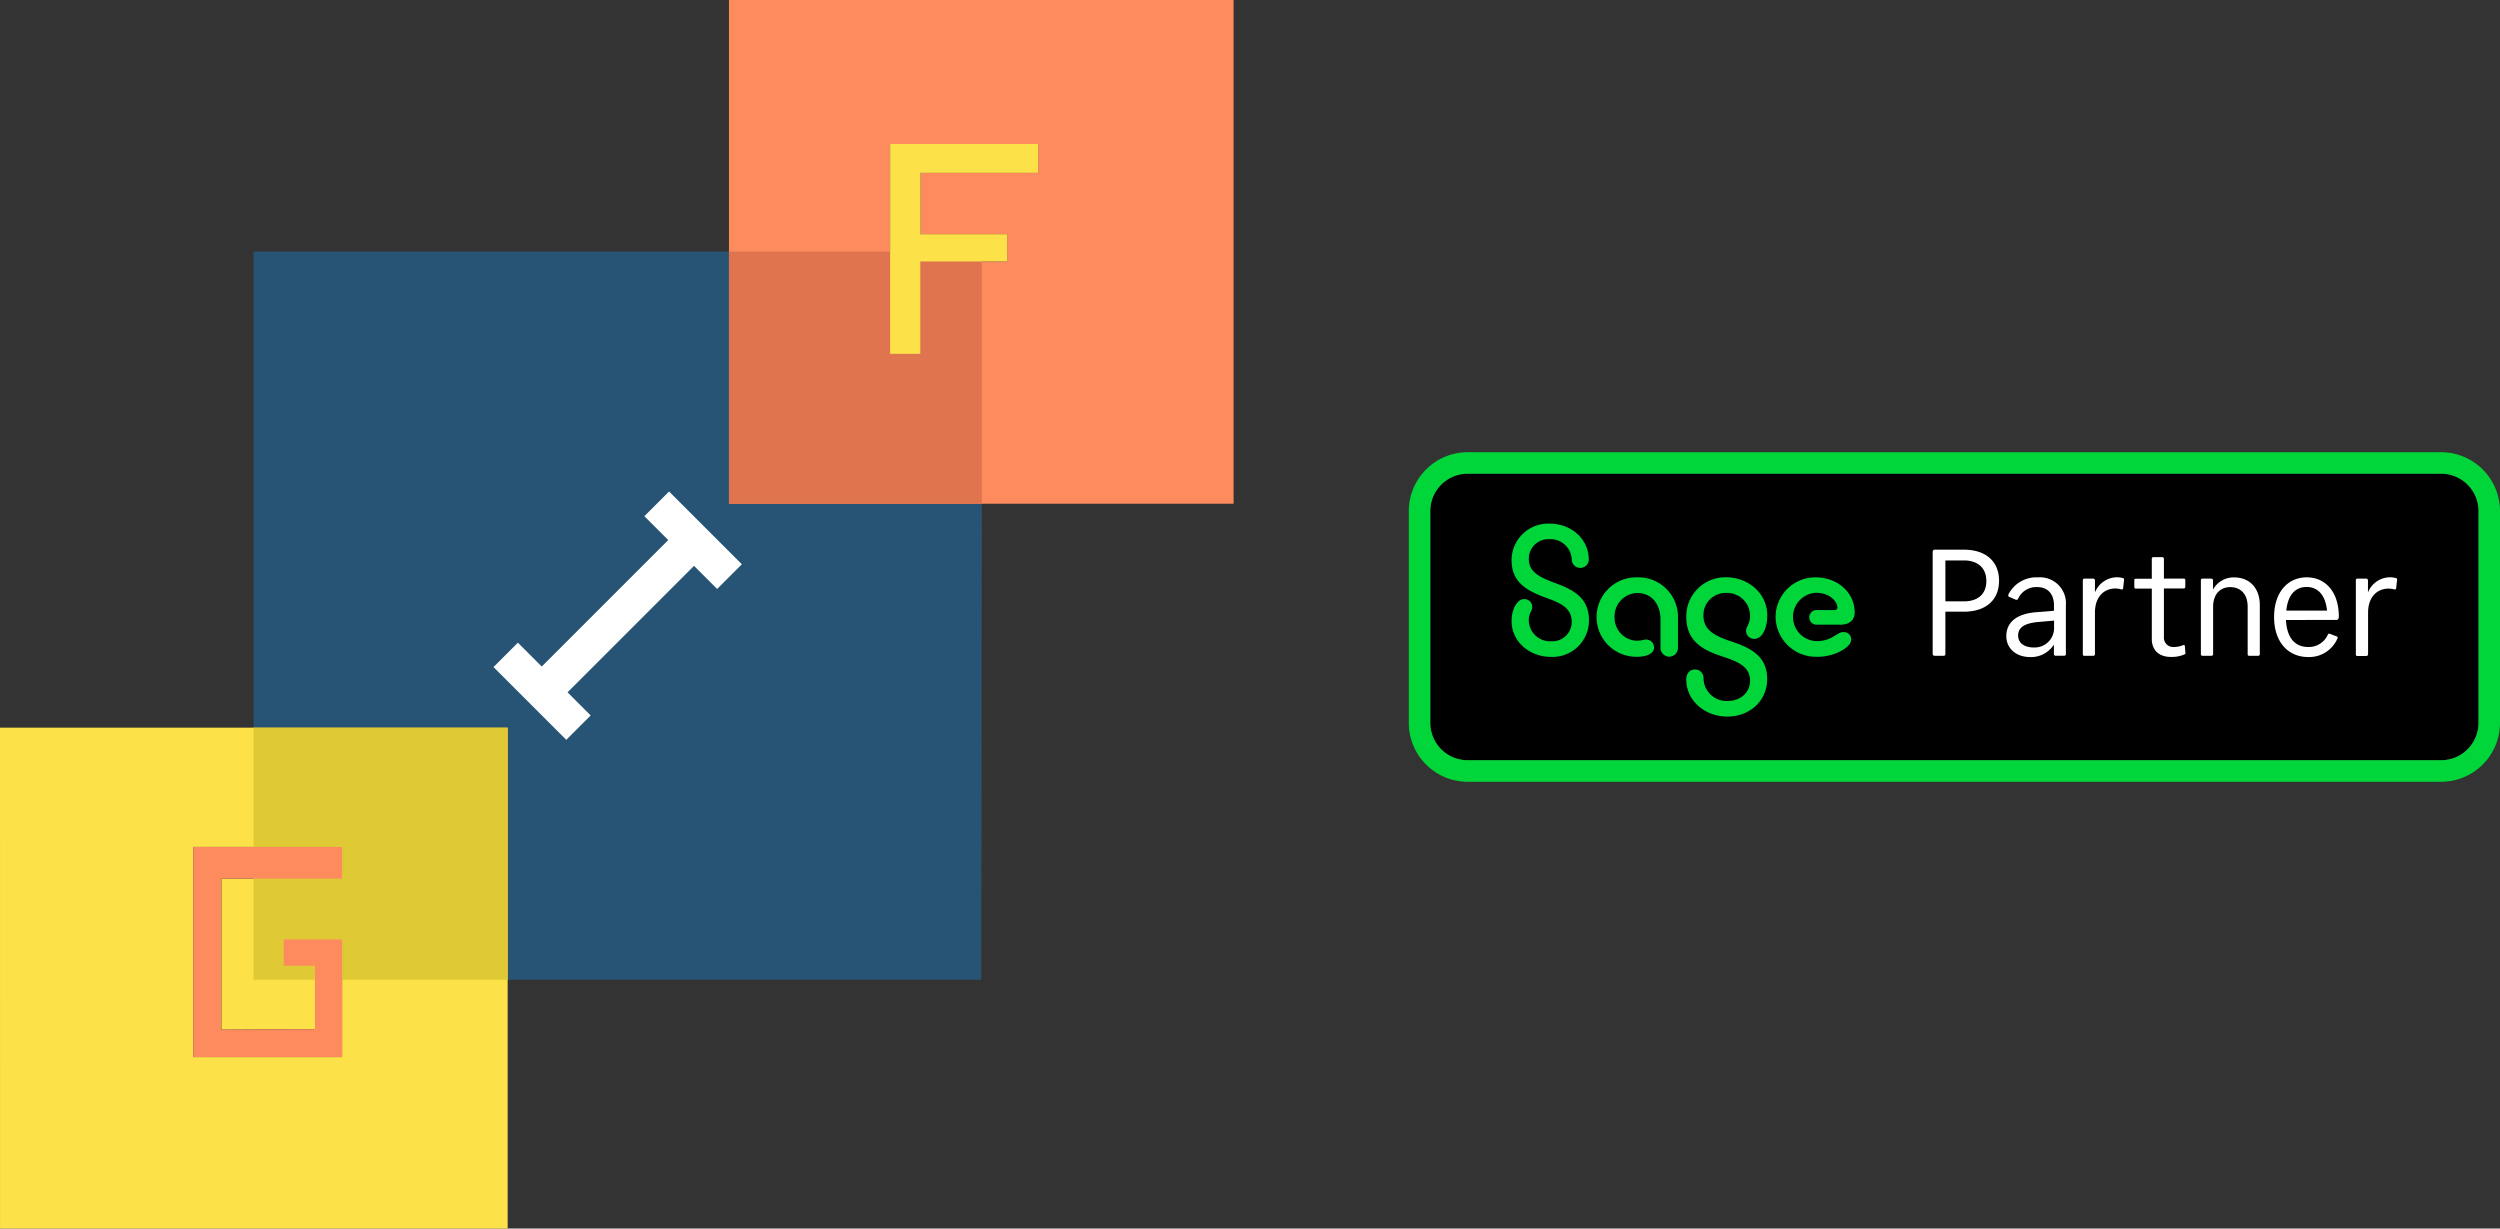 <?xml version="1.0" encoding="utf-8"?>
<svg xmlns="http://www.w3.org/2000/svg" xmlns:xlink="http://www.w3.org/1999/xlink" width="431.22" height="211.905" viewBox="0 0 431.22 211.905">
  <rect x="0" y="0" width="431.22" height="211.905" fill="#333333" stroke="none"/>
  <defs>
    <clipPath id="clip-path">
      <rect id="Rectángulo_2066" data-name="Rectángulo 2066" width="188.22" height="56.848" fill="none"/>
    </clipPath>
  </defs>
  <g id="gonzalezinformaticafacil-sageparner" transform="translate(-472 -420)">
    <g id="informaticafacil-isotipo" transform="translate(472 420)">
      <path id="Trazado_23254" data-name="Trazado 23254" d="M181.063,98.5l-.088,82.113h-81.7V137.129H55.432V55.012h82V98.5Z" transform="translate(-11.704 -11.615)" fill="#275474"/>
      <path id="Trazado_23255" data-name="Trazado 23255" d="M187.188,24.835h25.531v4.979H192.443V40.4h14.928v4.7H192.39V61.024h-5.2ZM159.388,0V86.886h87.047V0Z" transform="translate(-33.654)" fill="#fd8b5e"/>
      <path id="Trazado_23256" data-name="Trazado 23256" d="M33.331,179.676H59.006v5.479H38.192v26.037l16.141-.084v-10.94h-5.4v-4.53H59.006v20.287H33.331Zm10.4-20.567H0L.006,245.5h87.56V159.109Z" transform="translate(0 -33.595)" fill="#fce248"/>
      <path id="Trazado_23257" data-name="Trazado 23257" d="M124.669,146.1l-4.205,4.205-12.555-12.554,4.205-4.206,4.117,4.117,21.816-21.816-4.116-4.117,4.261-4.261,12.555,12.554-4.261,4.261-3.99-3.991L120.68,142.109Z" transform="translate(-22.785 -22.692)" fill="#fff"/>
      <rect id="Rectángulo_2042" data-name="Rectángulo 2042" width="43.625" height="43.49" transform="translate(125.734 43.396)" fill="#e0744e"/>
      <rect id="Rectángulo_2043" data-name="Rectángulo 2043" width="43.838" height="43.49" transform="translate(43.728 125.514)" fill="#dfca35"/>
      <path id="Trazado_23258" data-name="Trazado 23258" d="M220.161,31.483v4.978H199.884V47.047h14.929v4.7H199.831V67.671h-5.2V31.483Z" transform="translate(-41.095 -6.648)" fill="#fce248"/>
      <path id="Trazado_23259" data-name="Trazado 23259" d="M67.928,201.143v20.286H42.252V185.181H67.928v5.479H47.113V216.7l16.142-.084v-10.94h-5.4v-4.53Z" transform="translate(-8.921 -39.1)" fill="#fd8b5e"/>
    </g>
    <g id="Grupo_6463" data-name="Grupo 6463" transform="translate(715 498)" clip-path="url(#clip-path)">
      <path id="Trazado_23357" data-name="Trazado 23357" d="M182.43,8.075H14.508A6.438,6.438,0,0,0,8.07,14.508v36.54a6.438,6.438,0,0,0,6.438,6.438H182.43a6.438,6.438,0,0,0,6.438-6.438V14.513a6.438,6.438,0,0,0-6.438-6.438" transform="translate(-4.359 -4.359)"/>
      <path id="Trazado_23358" data-name="Trazado 23358" d="M178.071,0H10.149A10.163,10.163,0,0,0,0,10.154v36.54A10.163,10.163,0,0,0,10.149,56.848H178.071A10.163,10.163,0,0,0,188.22,46.694V10.154A10.163,10.163,0,0,0,178.071,0m6.438,46.689a6.438,6.438,0,0,1-6.438,6.438H10.149a6.438,6.438,0,0,1-6.438-6.438V10.149a6.438,6.438,0,0,1,6.438-6.438H178.071a6.438,6.438,0,0,1,6.438,6.438Z" fill="#00d639"/>
      <path id="Trazado_23359" data-name="Trazado 23359" d="M45.1,26.78c3.679,0,6.714,2.557,6.783,6.121a1.472,1.472,0,1,1-2.943.069,3.666,3.666,0,0,0-3.872-3.5,3.361,3.361,0,0,0-3.532,3.357c0,2.111,1.421,3.044,4.359,4.139,3.15,1.145,6.02,2.492,6.02,6.507a6.292,6.292,0,0,1-6.539,6.3c-3.734,0-6.811-2.63-6.811-6.194,0-2.212,1.071-3.771,2.106-3.771A1.343,1.343,0,0,1,42.12,41.04a1.291,1.291,0,0,1,0,.152c0,.694-.589,1-.589,2.249a3.661,3.661,0,0,0,3.84,3.633,3.336,3.336,0,0,0,3.564-3.288c0-2.212-1.416-3.145-4.359-4.185-3.288-1.2-6.015-2.612-6.015-6.521a6.326,6.326,0,0,1,6.535-6.3" transform="translate(-20.833 -14.465)" fill="#00d639"/>
      <path id="Trazado_23360" data-name="Trazado 23360" d="M77.425,60.635a6.851,6.851,0,1,1-.233-13.7h.339a6.826,6.826,0,0,1,6.953,7.192v5.058a1.508,1.508,0,0,1-3.012,0V54.234c0-2.732-1.554-4.6-4.01-4.6a4.02,4.02,0,0,0-3.909,4.189,3.964,3.964,0,0,0,3.84,4.047c.8,0,1.14-.207,1.623-.207a1.38,1.38,0,0,1,1.352,1.347c0,1.071-1.283,1.628-2.943,1.628" transform="translate(-38.057 -25.35)" fill="#00d639"/>
      <path id="Trazado_23361" data-name="Trazado 23361" d="M111.17,70.946c-3.872,0-7.091-2.759-7.091-6.364,0-1.209.694-1.761,1.49-1.761a1.44,1.44,0,0,1,1.487,1.39v.132a3.973,3.973,0,0,0,4.036,3.91h.048c2.387,0,3.941-1.522,3.941-3.5,0-2.249-1.729-3.182-4.668-4.139-3.426-1.108-6.332-2.63-6.332-6.852a6.737,6.737,0,0,1,6.625-6.847h.227c3.909,0,7.123,2.837,7.123,6.571,0,2.3-.92,4.047-2.212,4.047a1.38,1.38,0,0,1-1.451-1.3q0-.037,0-.075c0-.8.69-1.14.69-2.557a3.952,3.952,0,0,0-4.139-3.982,3.826,3.826,0,0,0-3.908,3.742q0,.055,0,.111c0,2.46,1.766,3.495,4.672,4.465,3.352,1.108,6.328,2.492,6.328,6.539,0,3.628-2.87,6.466-6.9,6.466" transform="translate(-56.217 -25.342)" fill="#00d639"/>
      <path id="Trazado_23362" data-name="Trazado 23362" d="M144.634,60.639a6.957,6.957,0,0,1-7.054-6.852,6.847,6.847,0,0,1,6.847-6.847h.051c3.84,0,6.746,2.663,6.746,6.052,0,1.315-.92,2.111-2.456,2.111h-3.982a1.269,1.269,0,1,1,0-2.525h2.98c.276,0,.483-.138.483-.414,0-1.007-1.283-2.561-3.679-2.561a4.171,4.171,0,0,0,.106,8.337c2.63,0,3.5-1.559,4.566-1.559a1.26,1.26,0,0,1,1.374,1.135c0,.037.005.074.006.111,0,.625-.414,1.177-1.453,1.839a8.536,8.536,0,0,1-4.534,1.177" transform="translate(-74.313 -25.354)" fill="#00d639"/>
      <path id="Trazado_23363" data-name="Trazado 23363" d="M196.5,54.521V36.9a.335.335,0,0,1,.33-.341h5.055c3.679,0,6.066,1.936,6.066,5.362s-2.4,5.334-6.066,5.334h-3.191v7.266c0,.212-.078.34-.313.34h-1.518a.336.336,0,0,1-.362-.307V54.52m2.194-16.1v7.05h3.242c2.171,0,3.821-1.1,3.821-3.5s-1.651-3.555-3.821-3.555Z" transform="translate(-106.138 -19.746)" fill="#fff"/>
      <path id="Trazado_23364" data-name="Trazado 23364" d="M224.12,57.1c0-2.511,1.908-3.872,5.058-4.139l3.164-.258v-.92c0-2.092-1.177-3.164-2.879-3.164a3.45,3.45,0,0,0-3.348,2.088c-.1.133-.258.133-.46.055l-1.048-.46c-.179-.078-.179-.258-.1-.46a5.409,5.409,0,0,1,5.1-2.9,4.476,4.476,0,0,1,4.787,4.838v8.39a.263.263,0,0,1-.236.286.258.258,0,0,1-.053,0h-1.518a.262.262,0,0,1-.258-.266V58.542a4.667,4.667,0,0,1-4.107,2.148c-2.479-.009-4.1-1.554-4.1-3.591M228.8,59.03a3.34,3.34,0,0,0,3.559-3.219V54.4l-2.722.239c-2.327.207-3.477.92-3.477,2.327s1.228,2.065,2.64,2.065" transform="translate(-121.056 -25.354)" fill="#fff"/>
      <path id="Trazado_23365" data-name="Trazado 23365" d="M252.817,60.168V47.407a.257.257,0,0,1,.251-.264.221.221,0,0,1,.039,0h1.49a.294.294,0,0,1,.313.262v2.12a4.138,4.138,0,0,1,3.817-2.617,3.851,3.851,0,0,1,.966.133c.212.051.262.129.239.285l-.161,1.439a.244.244,0,0,1-.336.235,3.674,3.674,0,0,0-.993-.156c-2.014,0-3.532,1.49-3.532,4.139v7.192a.294.294,0,0,1-.3.286h-1.477a.262.262,0,0,1-.31-.2.252.252,0,0,1,0-.091" transform="translate(-136.555 -25.338)" fill="#fff"/>
      <path id="Trazado_23366" data-name="Trazado 23366" d="M275.153,53.439V44.785h-2.759a.253.253,0,0,1-.26-.246.238.238,0,0,1,0-.044v-1.15a.23.23,0,0,1,.257-.262h2.759V39.634a.276.276,0,0,1,.266-.285h1.513a.294.294,0,0,1,.312.275V43.06h3.426a.234.234,0,0,1,.262.2.251.251,0,0,1,0,.059v1.15a.258.258,0,0,1-.223.288h-3.465V53.1a1.6,1.6,0,0,0,1.7,1.752,4.132,4.132,0,0,0,1.591-.313c.184-.078.317,0,.317.133l.1,1.173c0,.106.028.184-.1.262a5.519,5.519,0,0,1-2.354.46c-2.143.014-3.348-1.2-3.348-3.127" transform="translate(-146.991 -21.254)" fill="#fff"/>
      <path id="Trazado_23367" data-name="Trazado 23367" d="M297.1,60.2V47.436a.257.257,0,0,1,.251-.264.221.221,0,0,1,.039,0h1.49a.294.294,0,0,1,.313.262V49.08a4.014,4.014,0,0,1,3.679-2.115c2.511,0,4.392,1.724,4.392,4.783V60.2a.271.271,0,0,1-.257.285h-1.574a.253.253,0,0,1-.264-.241.275.275,0,0,1,0-.044V52.039c0-2.249-1.255-3.4-3.007-3.4-1.669,0-2.952,1.15-2.952,3.4V60.2a.294.294,0,0,1-.3.286h-1.5a.262.262,0,0,1-.3-.211.253.253,0,0,1,0-.074" transform="translate(-160.474 -25.367)" fill="#fff"/>
      <path id="Trazado_23368" data-name="Trazado 23368" d="M326.611,54.292c.156,3.219,1.674,4.654,3.817,4.654a3.583,3.583,0,0,0,3.4-2.115c.106-.212.239-.212.418-.133l1.048.4c.234.078.285.207.207.363a5.311,5.311,0,0,1-5.058,3.219c-3.4,0-5.882-2.511-5.882-6.9s2.456-6.847,5.62-6.847c3.242,0,5.546,2.511,5.546,6.769,0,.368-.133.575-.423.575Zm.055-1.619H333.7c-.313-2.851-1.7-4.079-3.532-4.079s-3.217,1.229-3.5,4.08Z" transform="translate(-175.308 -25.349)" fill="#fff"/>
      <path id="Trazado_23369" data-name="Trazado 23369" d="M355.222,60.168V47.407a.257.257,0,0,1,.251-.264.221.221,0,0,1,.039,0H357a.294.294,0,0,1,.313.262v2.12a4.138,4.138,0,0,1,3.817-2.617,3.9,3.9,0,0,1,.97.133c.207.051.262.129.235.285l-.156,1.439a.244.244,0,0,1-.233.254.241.241,0,0,1-.108-.02,3.655,3.655,0,0,0-.975-.133c-2.014,0-3.532,1.49-3.532,4.139V60.2a.294.294,0,0,1-.3.286h-1.5a.262.262,0,0,1-.308-.317" transform="translate(-191.866 -25.338)" fill="#fff"/>
    </g>
  </g>
</svg>
